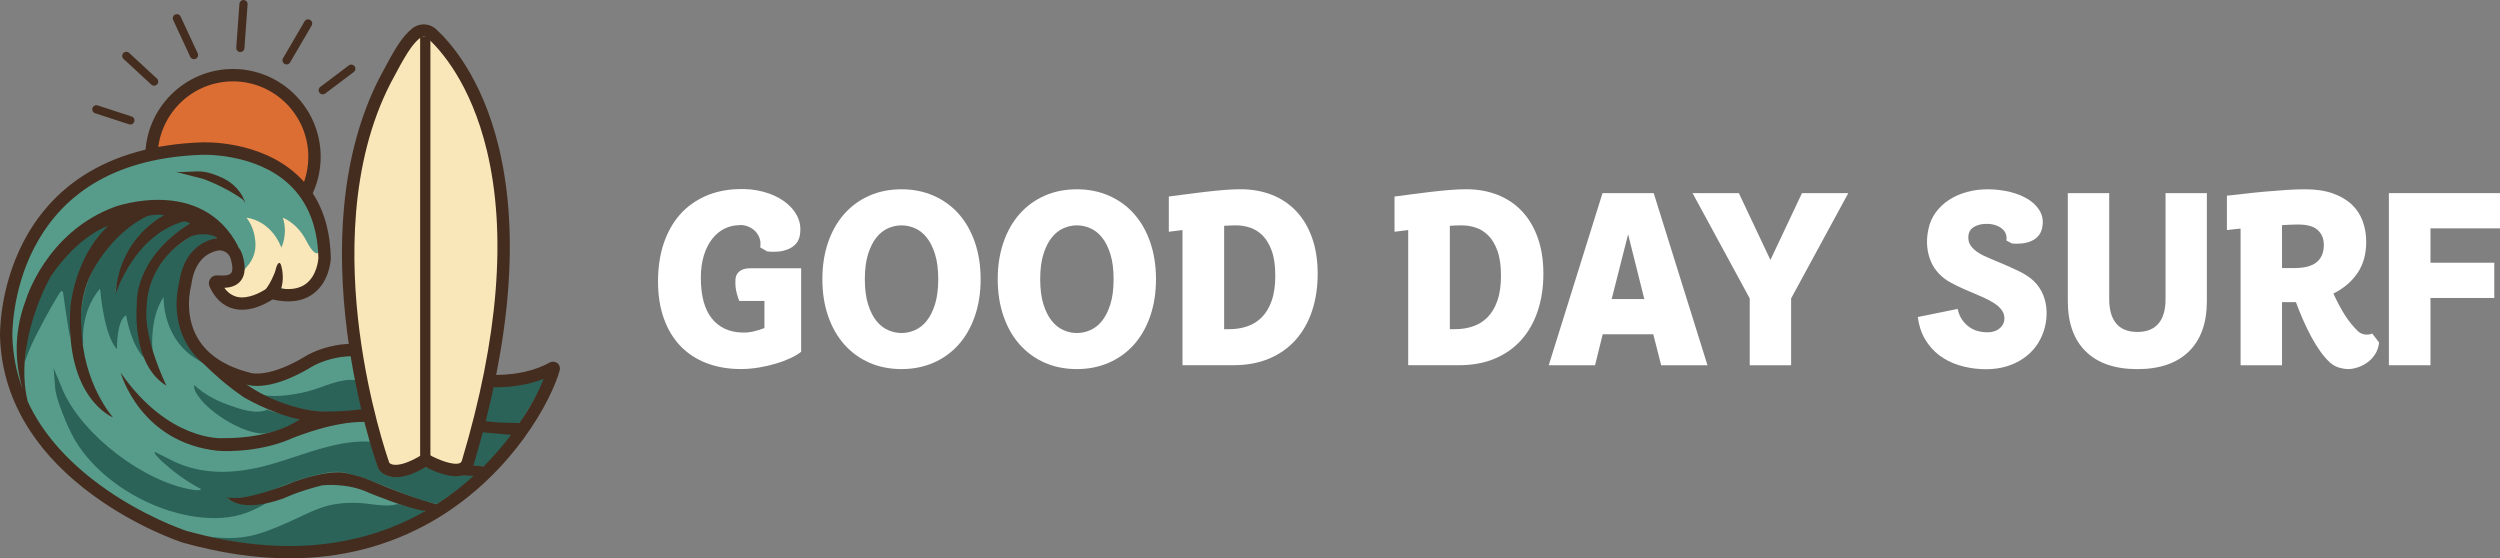 <svg width="197" height="44" viewBox="0 0 197 44" fill="none" xmlns="http://www.w3.org/2000/svg">
<rect x="0" y="0" width="197" height="44" fill="#808080" stroke="none"/>
<g clip-path="url(#clip0_43_214)">
<path d="M18.358 18.784C21.905 18.784 24.78 15.905 24.78 12.355C24.78 8.804 21.905 5.925 18.358 5.925C14.811 5.925 11.935 8.804 11.935 12.355C11.935 15.905 14.811 18.784 18.358 18.784Z" fill="#DC6D33"/>
<path d="M18.358 19.273C14.548 19.273 11.447 16.169 11.447 12.355C11.447 8.54 14.548 5.436 18.358 5.436C22.169 5.436 25.269 8.54 25.269 12.355C25.269 16.169 22.169 19.273 18.358 19.273ZM18.358 6.411C15.083 6.411 12.422 9.079 12.422 12.355C12.422 15.63 15.086 18.298 18.358 18.298C21.63 18.298 24.295 15.63 24.295 12.355C24.295 9.079 21.63 6.411 18.358 6.411Z" fill="#442D1F"/>
<path d="M7.598 8.615C8.802 9.008 9.07 9.095 10.275 9.488L7.598 8.615Z" fill="#F9E7B9"/>
<path d="M10.271 9.812C10.237 9.812 10.203 9.805 10.172 9.796L7.494 8.923C7.323 8.867 7.23 8.683 7.286 8.515C7.342 8.344 7.526 8.25 7.694 8.306L10.371 9.179C10.542 9.235 10.635 9.419 10.579 9.587C10.536 9.724 10.408 9.812 10.271 9.812Z" fill="#442D1F"/>
<path d="M12.145 6.754C12.067 6.754 11.986 6.726 11.924 6.667L9.735 4.644C9.604 4.523 9.595 4.317 9.716 4.186C9.838 4.055 10.043 4.046 10.174 4.168L12.363 6.19C12.493 6.312 12.503 6.518 12.381 6.648C12.316 6.717 12.229 6.754 12.141 6.754H12.145Z" fill="#442D1F"/>
<path d="M15.286 4.663C15.165 4.663 15.046 4.594 14.993 4.476L13.645 1.577C13.571 1.415 13.639 1.222 13.801 1.147C13.963 1.073 14.156 1.141 14.231 1.303L15.579 4.202C15.653 4.364 15.585 4.557 15.423 4.632C15.379 4.654 15.333 4.663 15.286 4.663Z" fill="#442D1F"/>
<path d="M18.94 4.099C18.94 4.099 18.925 4.099 18.915 4.099C18.738 4.086 18.601 3.93 18.617 3.753L18.866 0.303C18.878 0.125 19.034 -0.009 19.211 0.003C19.389 0.016 19.526 0.172 19.51 0.349L19.261 3.8C19.248 3.971 19.105 4.102 18.937 4.102L18.94 4.099Z" fill="#442D1F"/>
<path d="M22.579 5.077C22.523 5.077 22.467 5.062 22.418 5.034C22.262 4.943 22.212 4.744 22.302 4.591L23.999 1.686C24.089 1.531 24.288 1.481 24.441 1.571C24.597 1.662 24.646 1.861 24.556 2.014L22.86 4.918C22.8 5.021 22.692 5.08 22.579 5.08V5.077Z" fill="#442D1F"/>
<path d="M25.431 7.433C25.331 7.433 25.235 7.39 25.173 7.303C25.064 7.159 25.095 6.957 25.238 6.848L27.486 5.155C27.629 5.046 27.831 5.077 27.94 5.221C28.049 5.364 28.018 5.567 27.875 5.676L25.627 7.368C25.568 7.412 25.5 7.433 25.431 7.433Z" fill="#442D1F"/>
<path d="M43.632 29.05C42.729 32.478 34.458 47.906 14.519 42.286C14.519 42.286 0.806 37.82 0.485 26.494C0.485 26.494 0.078 12.289 15.864 11.709C15.864 11.709 25.268 11.494 25.552 20.358C25.552 20.358 25.436 24.142 21.368 23.079C21.368 23.079 18.336 25.379 16.95 22.387C16.907 22.297 16.969 22.191 17.069 22.191C17.663 22.2 19.301 22.437 18.631 20.233C18.416 19.523 17.679 19.108 16.96 19.289C16.035 19.52 14.889 20.249 14.6 22.421C14.6 22.421 13.339 28.349 19.637 29.86C19.637 29.86 21.505 30.019 24.359 28.464C24.359 28.464 25.433 27.691 30.05 27.941C30.05 27.941 38.346 31.846 43.551 28.997C43.592 28.975 43.638 29.01 43.626 29.056L43.632 29.05Z" fill="#579C8B"/>
<path d="M24.12 18.946C25.137 20.91 25.315 19.417 25.315 19.417C25.43 20.988 24.913 21.932 24.913 21.932C24.135 23.281 22.158 22.705 22.158 22.705C22.158 22.705 22.165 21.676 22.168 21.495C22.18 19.993 21.536 22.225 21.536 22.225C20.107 25.145 17.414 22.645 17.414 22.645C18.535 22.197 19.425 21.05 19.425 21.05C20.381 20.043 20.094 18.834 20.094 18.834C20.094 18.834 20.038 17.939 19.428 17.157C19.428 17.157 21.274 17.282 22.174 19.504C22.174 19.504 22.709 18.448 22.289 17.157C22.289 17.157 23.394 17.541 24.123 18.946H24.12Z" fill="#F9E7B9"/>
<path d="M33.474 40.419C25.894 44.991 16.602 42.298 16.602 42.298C19.011 42.61 20.356 42.189 22.535 41.233C24.714 40.276 25.654 39.534 28.235 39.63C29.231 39.668 30.371 40.008 31.351 39.715L33.446 40.201C33.446 40.419 33.574 40.357 33.474 40.419Z" fill="#2B6358"/>
<path d="M17.231 18.572L16.135 18.198C15.341 18.198 13.072 19.931 12.623 20.607C11.182 22.783 11.173 25.912 12.016 27.588C12.016 27.588 11.764 25.042 12.897 23.403C12.897 23.403 12.717 26.94 15.933 28.545C15.933 28.545 12.275 22.842 17.228 18.572H17.231Z" fill="#2B6358"/>
<path opacity="0.5" d="M16.531 18.946C16.603 18.915 16.678 18.902 16.752 18.896C16.799 18.893 16.836 18.849 16.833 18.803" fill="#2B6358"/>
<path d="M1.969 28.489C2.423 27.137 2.977 26.18 3.429 25.304C3.584 25.005 4.683 23.007 4.811 22.954C4.96 22.892 4.973 23.088 4.985 23.182C5.132 24.223 5.353 25.7 5.511 26.591C5.533 25.909 5.611 24.893 5.667 24.216C5.91 21.293 8.161 18.613 8.765 17.619C8.814 17.538 8.74 17.441 8.656 17.485C8.656 17.485 2.165 19.498 1.969 28.489Z" fill="#2B6358"/>
<path d="M21.061 32.285C21.742 32.56 22.714 32.691 23.343 32.974C23.442 33.018 23.564 33.012 23.548 33.174C23.514 33.336 22.792 33.566 22.611 33.638C22.094 33.844 21.269 34.143 20.734 34.155C19.19 34.187 16.606 32.569 15.713 31.335C15.504 31.045 15.249 30.724 15.305 30.344C16.111 31.073 16.976 31.544 17.997 31.908C18.91 32.232 20.13 32.675 21.058 32.292L21.061 32.285Z" fill="#2B6358"/>
<path d="M42.892 30.072C43.019 29.761 42.864 29.764 42.767 29.804C41.783 30.191 40.314 30.421 39.56 30.421C39.371 30.421 38.907 30.384 38.854 30.568L38.091 33.021C38.054 33.17 38.343 33.186 38.49 33.23C38.978 33.379 40.273 33.351 40.775 33.332C40.908 33.326 41.027 33.248 40.983 33.339L42.895 30.069L42.892 30.072Z" fill="#2B6358"/>
<path d="M38.116 36.726C38.197 36.726 38.275 36.704 38.34 36.66C38.789 36.364 39.608 35.211 39.913 34.89C40.61 34.152 40.411 34.22 39.797 34.152C38.923 34.058 38.608 34.064 38.113 34.018C38.023 34.008 37.939 34.064 37.914 34.152C37.824 34.466 37.615 35.295 37.525 35.632C37.522 35.645 37.519 35.654 37.516 35.666L37.291 36.28C37.291 36.28 37.111 36.707 37.404 36.707L38.113 36.729L38.116 36.726Z" fill="#2B6358"/>
<path d="M20.553 31.067C20.553 31.067 23.794 33.099 28.516 32.282L28.006 29.951C26.791 29.817 25.587 30.462 24.463 30.78C23.417 31.076 21.723 31.36 20.665 31.11" fill="#2B6358"/>
<path d="M27.722 37.399C29.453 37.817 32.694 39.434 34.434 39.718C34.434 39.718 36.715 38.272 37.45 37.383C35.582 37.673 33.55 36.807 33.55 36.807C31.763 37.648 31.433 37.589 31.433 37.589C30.004 37.695 29.748 36.729 29.748 36.729L29.166 34.8C26.084 34.635 23.111 36.268 20.163 36.885C17.978 37.343 15.796 37.331 13.744 36.38L12.203 35.61C12.007 35.803 13.545 37.028 13.704 37.15C14.358 37.658 15.102 38.175 15.849 38.53C15.78 38.689 15.319 38.614 15.179 38.593C11.372 37.985 6.538 34.329 4.972 30.798L4.225 29.003L4.34 30.455C4.34 31.347 5.364 33.728 5.837 34.557C7.979 38.309 13.196 41.095 17.514 40.805C18.931 40.709 20.014 40.248 21.141 39.553C20.272 39.475 19.317 39.983 18.355 39.518C18.28 39.484 17.928 39.356 17.969 39.225C18.579 39.297 19.033 39.213 19.619 39.132C21.01 38.942 21.508 38.565 22.76 38.103C23.775 37.729 26.041 36.966 27.14 37.231L27.719 37.396L27.722 37.399Z" fill="#2B6358"/>
<path d="M6.56 27.075C6.56 27.075 6.268 24.672 7.862 22.764C7.871 22.755 7.89 22.758 7.89 22.774C7.924 23.17 8.216 26.38 9.188 27.492C9.197 27.502 9.216 27.495 9.216 27.483C9.216 27.174 9.225 25.261 9.925 24.846C9.935 24.84 9.947 24.846 9.947 24.859C9.975 25.093 10.327 27.087 11.333 28.197C11.333 28.197 9.455 21.166 15.395 17.55L14.866 17.102C12.646 17.338 10.642 19.751 9.723 21.636L9.079 23.085C9.359 21.063 10.626 18.594 12.207 17.444C12.341 17.348 13.845 16.781 12.858 16.612C11.314 16.351 8.889 18.788 8.042 20.022C6.591 22.138 6.1 24.625 6.47 27.053V27.059" fill="#2B6358"/>
<path d="M43.916 28.614C43.745 28.48 43.515 28.461 43.325 28.567C38.397 31.266 30.343 27.535 30.262 27.498L30.21 27.476C26.879 26.37 24.223 27.978 24.114 28.047C21.325 29.745 19.902 29.421 19.803 29.396L19.762 29.384C17.751 28.885 16.341 27.959 15.569 26.632C14.457 24.718 15.046 22.574 15.052 22.552L15.062 22.518L15.068 22.483C15.27 20.959 15.949 20.043 17.085 19.76C17.555 19.641 18.034 19.912 18.174 20.374C18.34 20.919 18.355 21.337 18.215 21.517C18.044 21.739 17.54 21.717 17.241 21.707C17.185 21.707 17.132 21.704 17.085 21.701C16.867 21.695 16.674 21.801 16.559 21.982C16.441 22.163 16.425 22.39 16.515 22.59C16.954 23.54 17.596 24.126 18.417 24.328C19.688 24.646 20.986 23.917 21.471 23.599C22.797 23.902 23.881 23.749 24.693 23.141C25.985 22.178 26.063 20.445 26.066 20.37V20.358V20.346C26.016 17.581 25.135 15.384 23.448 13.81C20.453 11.018 16.033 11.211 15.852 11.22C12.163 11.354 9.031 12.239 6.544 13.851C4.542 15.147 2.955 16.911 1.831 19.09C-0.08 22.789 0.001 26.357 0.001 26.507C0.075 29.184 0.888 31.706 2.41 34.009C3.618 35.838 5.277 37.527 7.338 39.029C10.828 41.579 14.227 42.701 14.37 42.748L14.389 42.754C17.334 43.583 20.148 43.997 22.819 43.997C26.9 43.997 30.652 43.028 34.032 41.096C37.535 39.092 39.907 36.424 41.28 34.538C42.914 32.294 43.823 30.244 44.106 29.172C44.162 28.963 44.087 28.742 43.916 28.611V28.614ZM2.706 19.51C5.106 14.892 9.539 12.429 15.889 12.199C15.93 12.199 20.098 12.018 22.785 14.53C24.264 15.914 25.039 17.871 25.089 20.349C25.079 20.476 24.977 21.72 24.102 22.368C23.616 22.727 22.959 22.851 22.15 22.739C22.153 22.727 22.159 22.717 22.162 22.705C22.358 22.113 22.268 21.464 22.243 21.315C22.24 21.296 22.234 21.277 22.231 21.256C22.063 20.177 21.755 21.009 21.717 21.277C21.711 21.324 21.618 21.558 21.602 21.602C21.325 22.262 21.085 22.611 20.939 22.783C20.575 23.02 19.55 23.612 18.645 23.384C18.265 23.288 17.947 23.057 17.68 22.683C18.119 22.661 18.642 22.552 18.981 22.113C19.336 21.654 19.376 20.991 19.102 20.09C19.027 19.837 18.903 19.616 18.741 19.426L18.772 19.417C15.868 13.813 9.044 16.297 9.044 16.297C3.559 18.329 2.012 23.708 2.012 23.708C0.916 26.601 1.336 29.181 1.772 30.646C1.283 29.318 1.015 27.928 0.975 26.476C0.975 26.442 0.903 22.976 2.706 19.504V19.51ZM40.947 33.326C40.42 33.329 38.923 33.326 38.111 33.142L37.858 34.052L40.271 34.267C39.648 35.09 38.929 35.932 38.111 36.751C37.83 36.723 36.959 36.636 36.921 36.645C36.881 36.658 36.305 37.443 36.305 37.443C36.305 37.443 36.971 37.48 37.313 37.505C36.442 38.297 35.474 39.051 34.406 39.734C34.163 39.675 32.379 39.22 29.304 37.907C28.585 37.602 27.95 37.421 27.355 37.306C27.355 37.306 26.325 36.854 23.155 37.967C23.155 37.967 19.42 39.566 17.879 39.182C17.879 39.182 18.819 40.532 22.355 39.27C22.355 39.27 23.411 38.749 25.356 38.25C25.356 38.25 27.317 37.989 29.117 38.852C29.117 38.852 32.314 40.164 33.537 40.261C28.189 43.315 21.839 43.842 14.663 41.822C14.476 41.76 11.176 40.635 7.889 38.228C5.215 36.271 3.307 34.068 2.183 31.637C1.034 26.897 4.004 21.767 4.004 21.767C6.264 18.469 8.53 17.799 8.53 17.799C5.856 20.265 5.548 24.21 5.548 24.21C5.087 31.431 8.913 32.896 8.913 32.896C8.913 32.896 6.501 30.235 6.417 25.75C6.417 25.75 6.124 23.69 7.201 21.53C7.201 21.53 8.686 18.416 11.625 17.02C11.625 17.02 12.412 16.833 12.932 16.961C12.154 17.378 9.38 19.146 9.103 23.194C9.103 23.203 9.097 23.21 9.097 23.216C9.175 22.97 10.644 18.476 14.523 17.435C14.7 17.481 14.865 17.534 14.999 17.597C10.495 20.405 10.781 23.951 10.781 23.951C10.781 23.951 10.292 28.686 13.119 30.396C13.125 30.409 11.223 26.579 11.566 24.079C11.566 24.079 11.463 20.685 15.043 18.638C15.043 18.638 15.93 18.223 16.967 18.641C17.013 18.684 17.057 18.728 17.097 18.772C17.017 18.781 16.932 18.797 16.848 18.815C15.974 19.033 14.457 19.778 14.106 22.322C14.019 22.655 13.477 24.958 14.719 27.112C15.08 27.738 15.553 28.284 16.136 28.751C16.686 29.306 17.754 30.309 19.196 31.294C19.196 31.294 21.244 32.535 23.591 33.058C23.591 33.058 21.661 34.573 17.462 34.529C17.462 34.529 13.262 34.766 9.514 29.374C9.514 29.374 11.011 34.881 17.185 35.523C17.185 35.523 19.803 35.748 22.461 34.766C22.461 34.766 26.069 33.142 28.868 33.251L28.622 32.229C28.622 32.229 26.673 32.522 24.992 32.397C24.852 32.385 22.172 32.17 19.485 30.34L19.395 30.291C19.435 30.3 19.473 30.312 19.51 30.322C19.79 30.409 21.465 30.796 24.619 28.872C24.643 28.857 27 27.448 29.877 28.386C30.144 28.511 32.14 29.412 34.745 30.004C37.983 30.742 40.704 30.689 42.845 29.854C42.469 30.792 41.837 32.008 40.943 33.32L40.947 33.326Z" fill="#442D1F"/>
<path d="M16.077 13.539C16.674 13.629 17.552 13.969 18.056 14.318C18.639 14.723 19.106 15.287 19.32 15.973C19.224 15.914 19.227 15.792 19.14 15.727C18.221 15.063 17.073 14.493 16.008 14.097L13.848 13.539C14.536 13.611 15.414 13.439 16.077 13.539Z" fill="#442D1E"/>
<path d="M36.864 36.424C43.675 13.62 36.257 4.675 34.025 2.649C33.676 2.332 33.147 2.322 32.78 2.618C32.07 3.195 31.547 4.043 30.355 6.305C23.845 18.949 30.233 36.667 30.233 36.67C30.233 36.67 30.809 37.914 33.536 36.234C33.536 36.234 36.428 37.895 36.867 36.424H36.864Z" fill="#F9E7B9"/>
<path d="M31.18 37.602C30.978 37.602 30.788 37.577 30.614 37.524C30.035 37.35 29.826 36.957 29.792 36.879L29.761 36.811V36.789C29.568 36.25 28.101 31.946 27.363 26.233C26.909 22.717 26.825 19.38 27.111 16.31C27.469 12.461 28.416 9.02 29.926 6.09C31.149 3.765 31.688 2.887 32.478 2.248C33.039 1.793 33.826 1.814 34.359 2.294C35.401 3.242 37.973 6.05 39.315 11.638C40.93 18.373 40.267 26.763 37.338 36.571C37.219 36.97 36.958 37.263 36.584 37.412C35.641 37.789 34.187 37.135 33.552 36.804C32.631 37.34 31.837 37.612 31.186 37.612L31.18 37.602ZM30.673 36.462C30.825 36.658 31.544 36.889 33.278 35.819L33.524 35.667L33.776 35.81C34.486 36.215 35.713 36.698 36.217 36.499C36.285 36.471 36.357 36.424 36.401 36.284C39.28 26.641 39.94 18.423 38.365 11.859C37.086 6.533 34.679 3.896 33.702 3.011C33.531 2.855 33.272 2.849 33.088 2.999C32.438 3.525 31.921 4.386 30.788 6.536C27.494 12.931 27.634 20.707 28.329 26.105C29.054 31.737 30.498 35.957 30.676 36.465L30.673 36.462Z" fill="#442D1F"/>
<path d="M33.917 2.893H33.107V36.106H33.917V2.893Z" fill="#442D1F"/>
<path d="M58.299 17.742C57.872 17.742 57.474 17.833 57.106 18.01C56.736 18.191 56.412 18.456 56.132 18.811C55.852 19.163 55.631 19.6 55.469 20.114C55.307 20.631 55.226 21.22 55.226 21.881C55.226 23.305 55.516 24.378 56.092 25.094C56.667 25.811 57.468 26.182 58.489 26.204C58.781 26.216 59.071 26.188 59.363 26.12C59.656 26.051 59.946 25.964 60.238 25.852V23.714H58.255C58.187 23.545 58.124 23.365 58.071 23.168C58.015 22.972 57.978 22.779 57.962 22.589C57.947 22.398 57.944 22.218 57.953 22.049C57.962 21.881 58.003 21.735 58.071 21.613C58.162 21.467 58.289 21.351 58.458 21.267C58.626 21.183 58.862 21.139 59.164 21.139H63.13V27.718C62.928 27.887 62.654 28.052 62.305 28.214C61.956 28.376 61.571 28.523 61.144 28.65C60.718 28.778 60.266 28.884 59.79 28.962C59.313 29.04 58.847 29.081 58.386 29.081C57.39 29.081 56.487 28.925 55.681 28.616C54.874 28.308 54.186 27.859 53.623 27.27C53.056 26.681 52.62 25.958 52.312 25.098C52.004 24.237 51.852 23.265 51.852 22.177C51.852 21.09 52.004 20.052 52.306 19.163C52.608 18.278 53.035 17.527 53.582 16.907C54.13 16.29 54.79 15.81 55.559 15.467C56.325 15.124 57.175 14.937 58.106 14.903C58.822 14.869 59.497 14.937 60.132 15.106C60.764 15.274 61.312 15.52 61.77 15.847C62.23 16.172 62.576 16.561 62.813 17.016C63.049 17.471 63.121 17.973 63.031 18.521C62.987 18.802 62.881 19.033 62.719 19.21C62.557 19.391 62.358 19.531 62.121 19.631C61.885 19.731 61.627 19.796 61.34 19.824C61.054 19.852 60.761 19.849 60.459 19.815L59.905 19.494C59.949 19.213 59.93 18.964 59.846 18.746C59.762 18.528 59.64 18.341 59.485 18.191C59.329 18.041 59.145 17.926 58.94 17.845C58.731 17.767 58.523 17.727 58.311 17.727L58.299 17.742Z" fill="white"/>
<path d="M64.803 22C64.803 20.934 64.955 19.965 65.257 19.089C65.559 18.213 65.986 17.468 66.534 16.851C67.082 16.234 67.738 15.758 68.501 15.421C69.264 15.084 70.111 14.916 71.038 14.916C71.966 14.916 72.8 15.084 73.569 15.421C74.335 15.758 74.995 16.234 75.543 16.851C76.091 17.468 76.517 18.213 76.819 19.089C77.121 19.965 77.274 20.934 77.274 22C77.274 23.066 77.121 24.035 76.819 24.911C76.517 25.787 76.091 26.532 75.543 27.149C74.995 27.766 74.335 28.242 73.569 28.579C72.8 28.916 71.957 29.084 71.038 29.084C70.12 29.084 69.261 28.916 68.501 28.579C67.738 28.242 67.085 27.766 66.534 27.149C65.986 26.532 65.559 25.787 65.257 24.911C64.955 24.035 64.803 23.066 64.803 22ZM68.149 22C68.149 22.773 68.233 23.43 68.401 23.97C68.57 24.509 68.787 24.945 69.058 25.282C69.326 25.618 69.634 25.861 69.983 26.014C70.332 26.167 70.683 26.242 71.041 26.242C71.399 26.242 71.754 26.167 72.1 26.014C72.448 25.861 72.757 25.618 73.024 25.282C73.292 24.945 73.513 24.509 73.681 23.97C73.849 23.43 73.933 22.776 73.933 22C73.933 21.224 73.849 20.57 73.681 20.03C73.513 19.491 73.295 19.055 73.024 18.718C72.757 18.382 72.448 18.139 72.1 17.986C71.751 17.833 71.399 17.758 71.041 17.758C70.683 17.758 70.328 17.833 69.983 17.986C69.634 18.139 69.326 18.382 69.058 18.718C68.791 19.055 68.57 19.491 68.401 20.03C68.233 20.57 68.149 21.224 68.149 22Z" fill="white"/>
<path d="M78.621 22C78.621 20.934 78.774 19.965 79.076 19.089C79.378 18.213 79.804 17.468 80.352 16.851C80.9 16.234 81.557 15.758 82.319 15.421C83.082 15.084 83.929 14.916 84.856 14.916C85.784 14.916 86.618 15.084 87.387 15.421C88.153 15.758 88.813 16.234 89.361 16.851C89.909 17.468 90.335 18.213 90.638 19.089C90.939 19.965 91.092 20.934 91.092 22C91.092 23.066 90.939 24.035 90.638 24.911C90.335 25.787 89.909 26.532 89.361 27.149C88.813 27.766 88.153 28.242 87.387 28.579C86.618 28.916 85.775 29.084 84.856 29.084C83.938 29.084 83.079 28.916 82.319 28.579C81.557 28.242 80.903 27.766 80.352 27.149C79.804 26.532 79.378 25.787 79.076 24.911C78.774 24.035 78.621 23.066 78.621 22ZM81.968 22C81.968 22.773 82.052 23.43 82.22 23.97C82.388 24.509 82.606 24.945 82.877 25.282C83.144 25.618 83.453 25.861 83.801 26.014C84.15 26.167 84.502 26.242 84.86 26.242C85.218 26.242 85.573 26.167 85.918 26.014C86.267 25.861 86.575 25.618 86.843 25.282C87.11 24.945 87.331 24.509 87.499 23.97C87.668 23.43 87.752 22.776 87.752 22C87.752 21.224 87.668 20.57 87.499 20.03C87.331 19.491 87.114 19.055 86.843 18.718C86.575 18.382 86.267 18.139 85.918 17.986C85.569 17.833 85.218 17.758 84.86 17.758C84.502 17.758 84.147 17.833 83.801 17.986C83.453 18.139 83.144 18.382 82.877 18.718C82.609 19.055 82.388 19.491 82.22 20.03C82.052 20.57 81.968 21.224 81.968 22Z" fill="white"/>
<path d="M93.181 28.781V18.128L92.103 18.262V15.486C92.474 15.442 92.904 15.386 93.398 15.317C93.89 15.249 94.398 15.186 94.921 15.124C95.441 15.062 95.951 15.012 96.449 14.971C96.947 14.931 97.383 14.912 97.751 14.912C98.647 14.912 99.469 15.059 100.213 15.348C100.957 15.641 101.601 16.068 102.137 16.636C102.675 17.203 103.093 17.901 103.388 18.73C103.684 19.559 103.833 20.509 103.833 21.575C103.833 22.641 103.684 23.617 103.388 24.505C103.093 25.39 102.66 26.151 102.093 26.786C101.527 27.419 100.833 27.911 100.008 28.257C99.183 28.606 98.246 28.778 97.193 28.778H93.174L93.181 28.781ZM96.459 25.939H96.879C97.371 25.939 97.838 25.867 98.274 25.72C98.709 25.574 99.095 25.337 99.425 25.007C99.755 24.676 100.017 24.24 100.207 23.701C100.397 23.162 100.493 22.501 100.493 21.716C100.493 20.93 100.4 20.282 100.216 19.771C100.032 19.26 99.79 18.858 99.494 18.558C99.195 18.262 98.865 18.054 98.501 17.935C98.137 17.817 97.775 17.758 97.418 17.758C97.271 17.758 97.119 17.758 96.957 17.767C96.795 17.773 96.63 17.782 96.462 17.792V25.939H96.459Z" fill="white"/>
<path d="M110.966 28.781V18.128L109.889 18.262V15.486C110.259 15.442 110.689 15.386 111.184 15.317C111.676 15.249 112.183 15.186 112.706 15.124C113.226 15.062 113.736 15.012 114.234 14.971C114.733 14.931 115.168 14.912 115.536 14.912C116.432 14.912 117.254 15.059 117.998 15.348C118.742 15.641 119.387 16.068 119.922 16.636C120.461 17.203 120.878 17.901 121.173 18.73C121.469 19.559 121.619 20.509 121.619 21.575C121.619 22.641 121.469 23.617 121.173 24.505C120.878 25.39 120.445 26.151 119.878 26.786C119.312 27.419 118.618 27.911 117.793 28.257C116.968 28.606 116.031 28.778 114.979 28.778H110.96L110.966 28.781ZM114.244 25.939H114.664C115.156 25.939 115.623 25.867 116.059 25.72C116.495 25.574 116.881 25.337 117.211 25.007C117.541 24.676 117.802 24.24 117.992 23.701C118.182 23.162 118.278 22.501 118.278 21.716C118.278 20.93 118.185 20.282 118.001 19.771C117.818 19.26 117.575 18.858 117.279 18.558C116.98 18.262 116.65 18.054 116.286 17.935C115.922 17.817 115.561 17.758 115.203 17.758C115.056 17.758 114.904 17.758 114.742 17.767C114.58 17.773 114.415 17.782 114.247 17.792V25.939H114.244Z" fill="white"/>
<path d="M126.278 15.218H130.312L134.549 28.781H130.901L130.278 26.341H126.293L125.69 28.781H122.041L126.278 15.218ZM127 23.564H129.571L128.295 18.465L127 23.564Z" fill="white"/>
<path d="M141.14 28.781H137.878V23.514L133.373 15.218H137.021L139.509 20.485L141.996 15.218H145.645L141.14 23.514V28.781Z" fill="white"/>
<path d="M158.101 18.954C158.135 18.752 158.116 18.571 158.051 18.409C157.985 18.247 157.876 18.11 157.73 17.998C157.584 17.885 157.413 17.798 157.216 17.736C157.02 17.674 156.815 17.642 156.603 17.642C156.177 17.63 155.819 17.714 155.526 17.895C155.233 18.076 155.093 18.359 155.106 18.752C155.106 18.976 155.168 19.176 155.289 19.35C155.414 19.525 155.567 19.677 155.75 19.815C155.934 19.949 156.136 20.067 156.354 20.167C156.572 20.267 156.778 20.357 156.967 20.435C157.179 20.525 157.413 20.622 157.665 20.728C157.917 20.834 158.163 20.94 158.406 21.049C158.645 21.155 158.876 21.261 159.094 21.37C159.312 21.479 159.498 21.579 159.657 21.681C160.093 21.95 160.438 22.277 160.691 22.657C160.943 23.037 161.111 23.445 161.195 23.879C161.279 24.312 161.295 24.745 161.245 25.181C161.195 25.618 161.086 26.035 160.918 26.428C160.56 27.291 159.956 27.965 159.109 28.448C158.262 28.931 157.269 29.142 156.127 29.086C155.489 29.052 154.885 28.946 154.321 28.765C153.755 28.585 153.25 28.329 152.808 27.992C152.366 27.656 151.996 27.238 151.7 26.74C151.404 26.241 151.208 25.655 151.121 24.982L154.265 24.343C154.365 24.835 154.592 25.25 154.947 25.58C155.302 25.911 155.728 26.104 156.233 26.16C156.771 26.229 157.192 26.151 157.494 25.933C157.795 25.714 157.948 25.431 157.948 25.082C157.948 24.87 157.892 24.677 157.78 24.502C157.668 24.327 157.518 24.172 157.335 24.031C157.151 23.891 156.936 23.76 156.697 23.636C156.457 23.511 156.202 23.395 155.931 23.283C155.504 23.103 155.106 22.934 154.738 22.769C154.368 22.607 154.022 22.436 153.696 22.255C153.359 22.074 153.061 21.85 152.796 21.572C152.531 21.298 152.323 20.983 152.167 20.631C152.011 20.279 151.909 19.883 151.865 19.444C151.822 19.007 151.853 18.534 151.965 18.029C152.064 17.558 152.254 17.131 152.528 16.751C152.802 16.371 153.148 16.04 153.562 15.766C153.976 15.492 154.455 15.277 155 15.127C155.545 14.975 156.139 14.906 156.79 14.918C157.338 14.931 157.873 14.999 158.396 15.127C158.919 15.255 159.374 15.439 159.766 15.673C160.158 15.906 160.466 16.199 160.691 16.548C160.915 16.898 161.005 17.29 160.958 17.727C160.924 18.063 160.828 18.331 160.666 18.534C160.504 18.736 160.308 18.886 160.077 18.989C159.847 19.088 159.598 19.154 159.33 19.182C159.062 19.21 158.804 19.213 158.558 19.191L158.104 18.954H158.101Z" fill="white"/>
<path d="M173.901 15.218V23.717C173.901 25.443 173.428 26.771 172.482 27.697C171.535 28.622 170.181 29.087 168.422 29.087C166.663 29.087 165.309 28.622 164.363 27.697C163.417 26.771 162.943 25.443 162.943 23.717V15.218H166.206V23.583C166.206 24.415 166.39 25.051 166.76 25.493C167.13 25.936 167.685 26.157 168.425 26.157C169.166 26.157 169.72 25.936 170.091 25.493C170.461 25.051 170.645 24.415 170.645 23.583V15.218H173.908H173.901Z" fill="white"/>
<path d="M179.82 28.782H176.558V18.011C176.355 18.033 176.165 18.051 175.985 18.07C175.804 18.086 175.636 18.107 175.48 18.129V15.421C175.895 15.377 176.368 15.324 176.9 15.262C177.432 15.2 177.98 15.143 178.547 15.094C179.113 15.044 179.664 15 180.203 14.966C180.742 14.932 181.218 14.916 181.632 14.916C182.485 14.916 183.213 15.022 183.817 15.237C184.421 15.449 184.919 15.742 185.315 16.113C185.707 16.484 185.996 16.92 186.18 17.425C186.364 17.93 186.457 18.475 186.457 19.058C186.457 20.034 186.224 20.859 185.76 21.532C185.296 22.206 184.664 22.739 183.87 23.131C184.194 23.826 184.502 24.403 184.795 24.858C185.087 25.313 185.417 25.718 185.788 26.08C185.943 26.235 186.136 26.329 186.361 26.357C186.585 26.385 186.775 26.357 186.933 26.282L187.472 26.99C187.438 27.314 187.344 27.604 187.195 27.856C187.042 28.108 186.862 28.317 186.647 28.486C186.432 28.654 186.202 28.788 185.95 28.891C185.697 28.991 185.448 29.053 185.203 29.075C184.966 29.096 184.698 29.068 184.396 28.991C184.094 28.913 183.83 28.772 183.606 28.57C183.338 28.324 183.079 28.024 182.833 27.678C182.588 27.332 182.351 26.949 182.127 26.535C181.903 26.12 181.691 25.681 181.489 25.223C181.286 24.761 181.096 24.291 180.916 23.808H179.823V28.788L179.82 28.782ZM179.82 21.124H180.779C181.585 21.124 182.177 20.971 182.553 20.66C182.93 20.351 183.117 19.893 183.117 19.289C183.117 18.818 182.961 18.431 182.647 18.136C182.332 17.839 181.806 17.69 181.065 17.69C180.91 17.69 180.723 17.696 180.511 17.705C180.299 17.715 180.069 17.727 179.823 17.74V21.121L179.82 21.124Z" fill="white"/>
<path d="M197.001 15.218V17.995H191.522V20.703H196.55V23.48H191.522V28.781H188.244V15.218H197.001Z" fill="white"/>
</g>
<defs>
<clipPath id="clip0_43_214">
<rect width="197" height="44" fill="white"/>
</clipPath>
</defs>
</svg>
